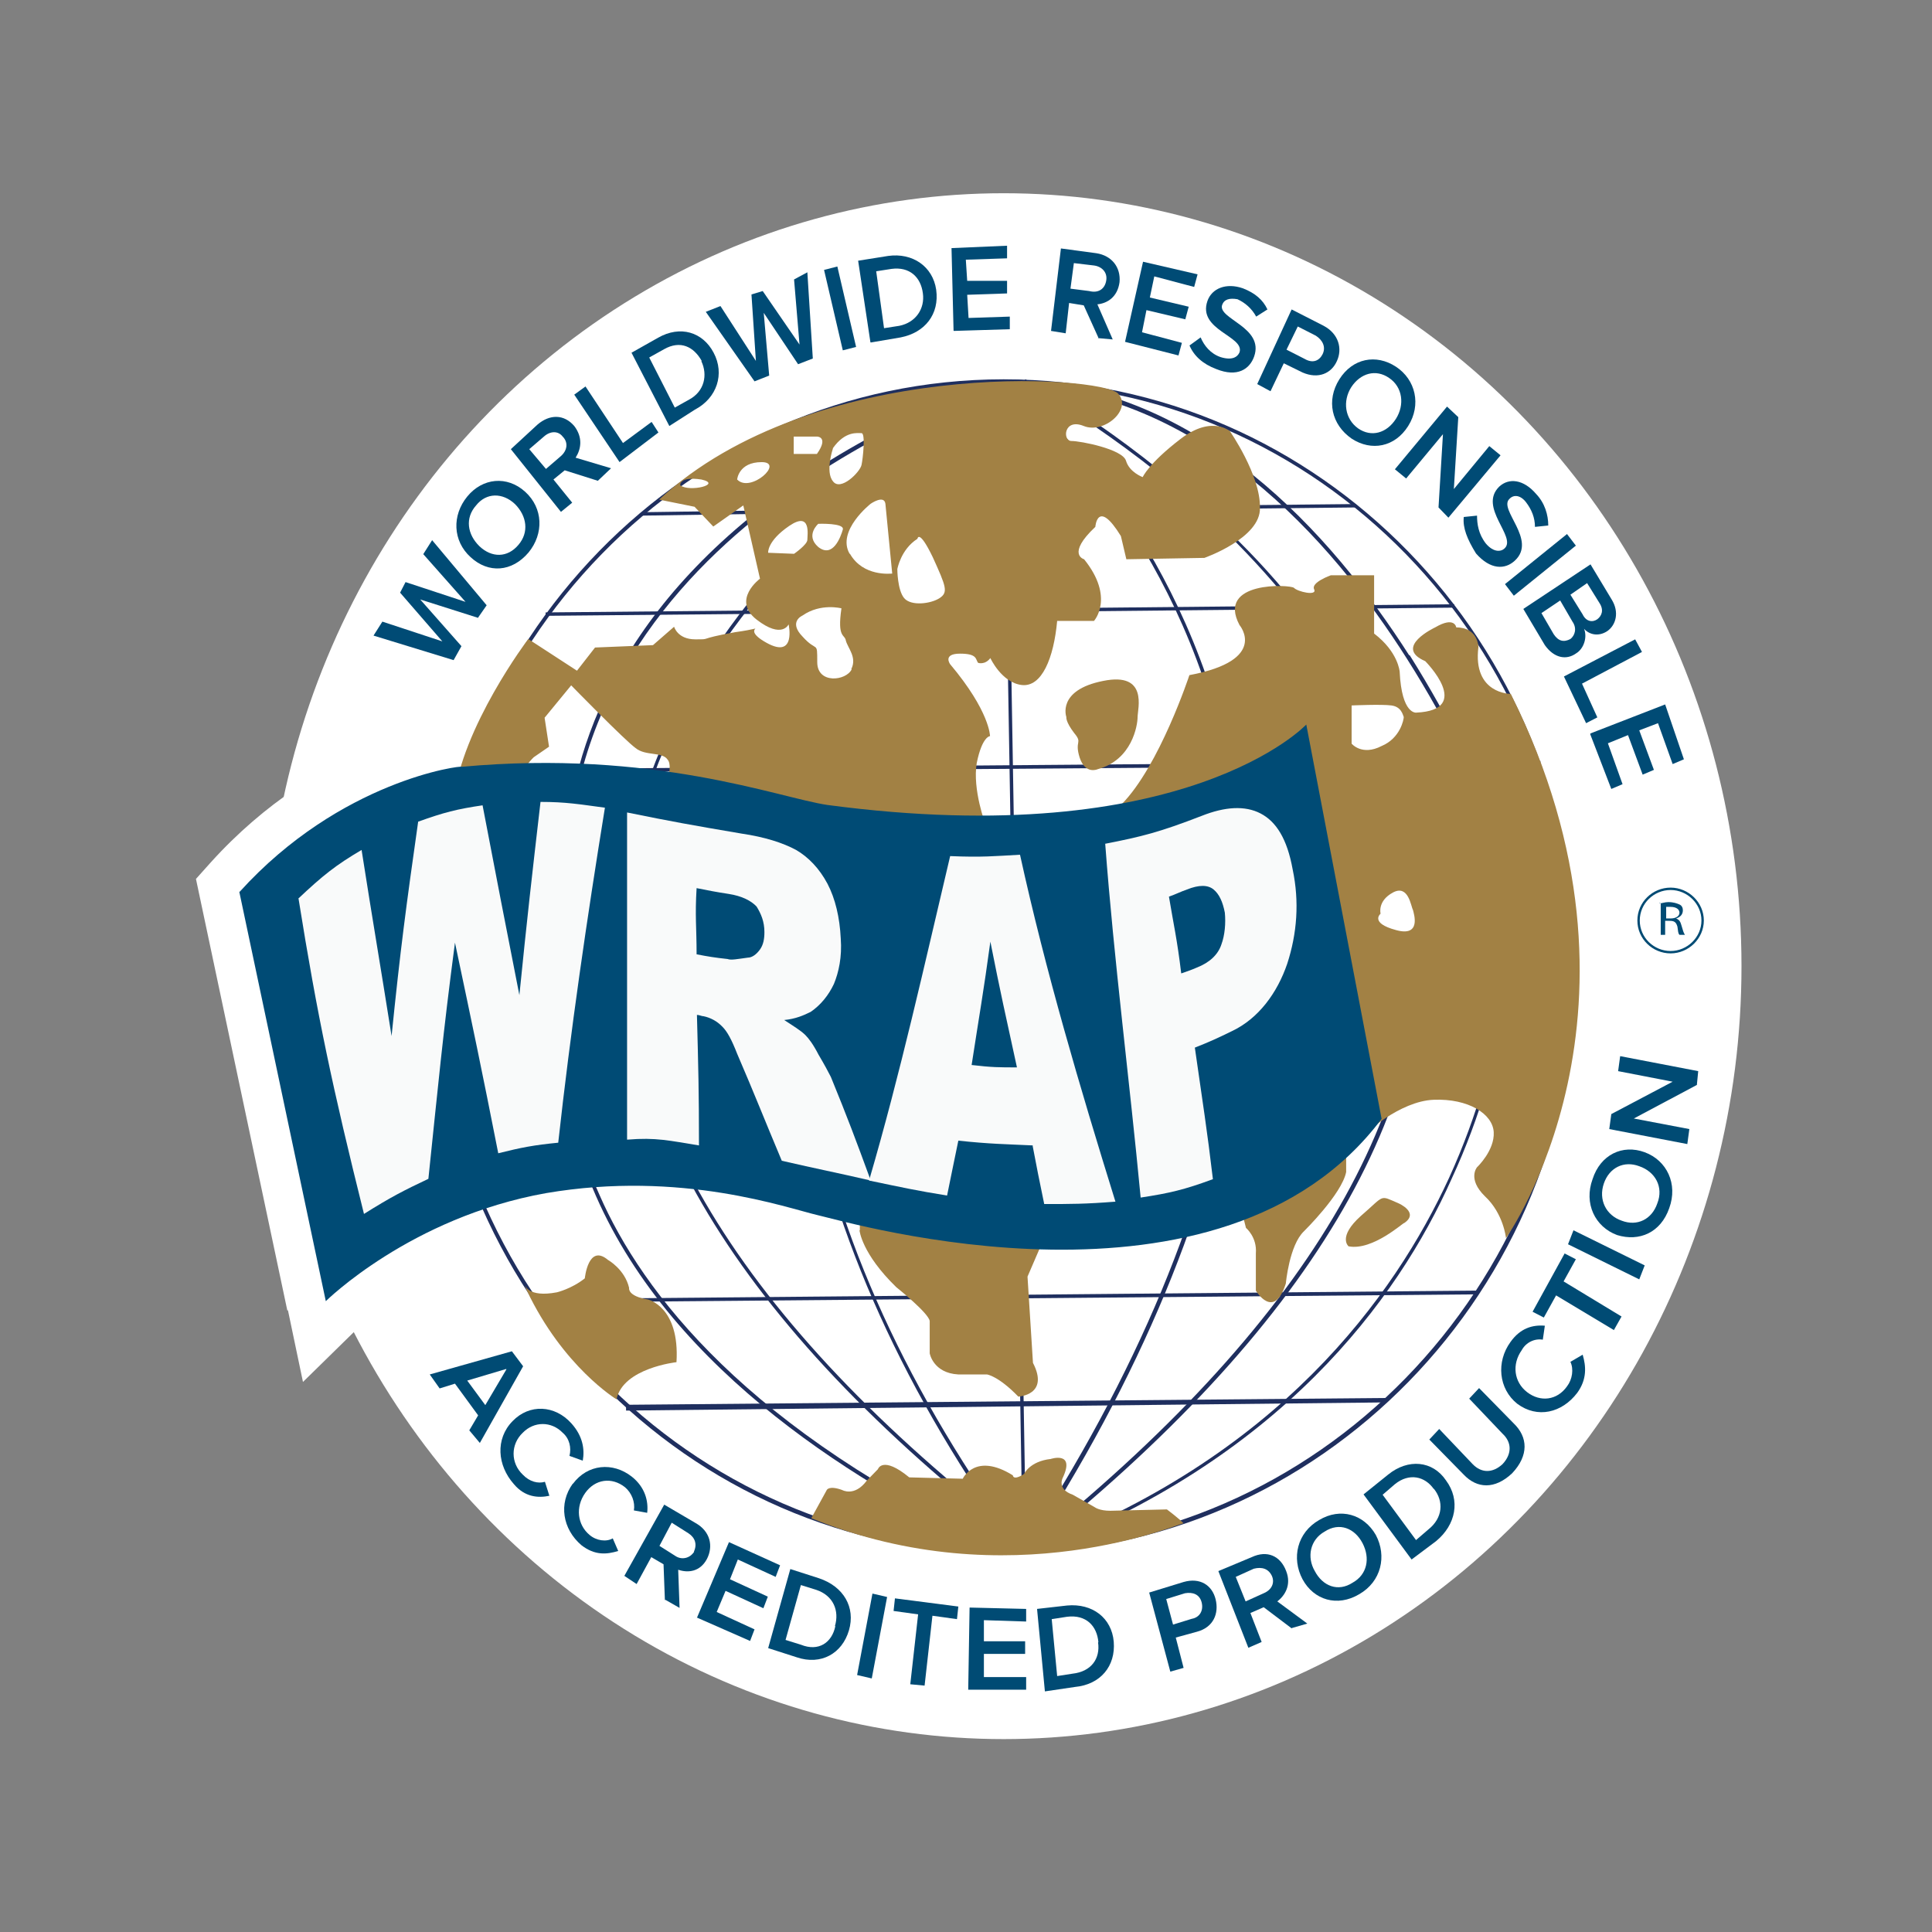 <?xml version="1.0" encoding="UTF-8"?>
<svg id="Livello_1" data-name="Livello 1" xmlns="http://www.w3.org/2000/svg" version="1.1" viewBox="0 0 566.9 566.9">
  <rect x="0" y="0" width="566.9" height="566.9" fill="#808080" stroke="none"/>
  <defs>
    <style>
      .cls-1 {
        fill: #a28144;
      }

      .cls-1, .cls-2, .cls-3, .cls-4, .cls-5, .cls-6 {
        stroke-width: 0px;
      }

      .cls-7 {
        fill: none;
        stroke: #004b74;
        stroke-miterlimit: 10;
        stroke-width: .7px;
      }

      .cls-2 {
        fill: #004b74;
      }

      .cls-3 {
        fill: #f9fafa;
      }

      .cls-4 {
        fill: #1f2f5f;
      }

      .cls-5 {
        fill: #004b75;
      }

      .cls-6 {
        fill: #fff;
      }
    </style>
  </defs>
  <g id="Layer_2" data-name="Layer 2">
    <g>
      <path class="cls-6" d="M84.3,384.5l-26.8-126.6,4.3-4.8c32.3-35.8,70.4-41,72-41h.4c8.2-.7,16.3-1,24.5-1,32.9,0,58.3,6.2,73.4,9.9,4.9,1.4,9.2,2.4,11.7,2.7,15.3,2.1,30,3.1,43.4,3.1,64.2,0,87.1-22.5,87.4-22.9l15.7-16.7,27.8,144.1-3.3,4.4c-21.5,28.7-56.1,43.4-103,43.4s-60.3-6.8-71.1-9.5c-1.3-.4-2.3-.7-2.6-.7-1.6-.4-3.6-1-6.5-1.7-9.4-2.4-25.4-6.8-45.6-6.8s-16,.7-23.8,2.1c-35.2,6.2-58.1,28.3-58.3,28.3l-15,14.7-4.4-21Z"/>
      <g>
        <g>
          <ellipse class="cls-6" cx="294.5" cy="283.5" rx="216.5" ry="226.8"/>
          <g>
            <path class="cls-4" d="M270.4,150.3l127.4-1.4v-1l-127.4,1.3v1.1Z"/>
            <path class="cls-4" d="M236.8,149.6l-48.6.7v1l47-.7c.6-.3,1.3-.6,1.6-1Z"/>
            <path class="cls-4" d="M254.2,180l172.5-1.7v-1l-172.5,1.7v1Z"/>
            <path class="cls-4" d="M234.8,179l-74.7.7v1l74.7-.7v-1Z"/>
            <polygon class="cls-4" points="137.1 226.8 137.1 225.8 452 223.3 452 224.4 137.1 226.8"/>
            <polygon class="cls-4" points="156.7 382.2 156.7 381.2 433.1 378.7 433.1 379.8 156.7 382.2"/>
            <polygon class="cls-4" points="183.7 413.9 183.7 412.2 407 410.2 407 411.5 183.7 413.9"/>
            <polygon class="cls-4" points="294.3 111.4 295.3 111.4 301.1 454.8 300.1 454.9 294.3 111.4"/>
            <path class="cls-4" d="M300.8,455.6l-1-.7c33.9-51.6,54.8-101.8,62-148.9,5.5-37.9,2.6-73.7-8.8-107.2-19.6-56.7-58.1-86.1-58.3-86.4l.6-1c.4.4,38.8,30,58.7,87.1,11.7,33.5,14.7,69.7,9.2,107.6-7.6,47.5-28.5,98.1-62.3,149.7Z"/>
            <path class="cls-4" d="M294.3,111.3c-.4.4-12.1,12.3-25.4,33.8.4.4.4.7.6,1,13.3-21.9,25.4-33.8,25.4-34.2l-.6-.6Z"/>
            <path class="cls-4" d="M237.2,316.6c-6.5-36.9-4.9-73.1,5.3-108.3.6-2.1,1-3.7,1.6-5.8-.4,0-.6-.4-1-.7-.6,2.1-1.3,4.1-1.6,5.8-10.1,35.2-11.7,72-5.3,108.9,8.2,46.1,29.4,92.9,63,139l1-.7c-33.7-45.9-54.9-92.1-63-138.1Z"/>
            <path class="cls-4" d="M294.5,455.9c-92.6,0-167.9-77.2-167.9-172.4s75.3-172.2,167.9-172.2,167.9,77.2,167.9,172.4c.4,95-75.3,172.2-167.9,172.2ZM294.5,112.4c-92,0-166.9,76.8-166.9,171.1s75,171.1,166.9,171.1,166.9-76.8,166.9-171.1-74.7-171.1-166.9-171.1Z"/>
            <path class="cls-4" d="M396.3,202.6c.4,0,.6-.4,1-.4-12.1-20.9-27.8-38.3-41.7-50.9-27.4-25.6-54.4-40-54.8-40l-.4,1c.4,0,27,14.3,54.8,39.6,13.7,12.7,29,29.8,41.1,50.6Z"/>
            <path class="cls-4" d="M417.2,262c-1.3-15.1-5.3-29-10.8-42-.4.4-.6.4-1,.7,5.3,12.6,9.2,26.7,10.4,41.4,5.5,62.5-32.9,127.1-114.7,192.3l.6,1c82.2-65.3,121-130.5,115.5-193.4Z"/>
            <path class="cls-4" d="M302.7,455.9l-.4-1c72.7-26.9,106.9-74.5,122.9-109.3,17.3-37.9,17.3-69.7,17.3-70h1c0,.4,0,32.5-17.6,70.4-15.7,35.2-50.3,82.6-123.3,109.9Z"/>
            <path class="cls-4" d="M184,263.7c1.6-23.9,11.4-58.8,45-96.3-.4-.4-.4-.7-.6-1-33.9,37.9-43.7,73.4-45.4,97.3-4.5,63.2,35.6,127.7,120,191.9l.6-1c-84.2-63.9-124.3-128.2-119.6-190.9Z"/>
            <path class="cls-4" d="M413.5,192.3c-22.9-35.8-61.3-78.9-116.1-80.9h0c-.4,0-25.1,13.7-51.5,37.9.4,0,.6.4,1,.7,25.1-22.9,48.9-36.2,50.9-37.2,54.2,2.1,92.6,45.1,115.1,80.6,24.5,38.6,36.2,77.2,36.6,77.6l1-.4c-.4-.9-12.4-39.5-36.9-78.4Z"/>
            <path class="cls-4" d="M166.7,252.7h-1c1-29.4,13.3-72.4,65.9-109.7,31.3-22.2,62.6-31.7,63-31.7l.4,1c-.4,0-31.3,9.5-62.6,31.7-28.8,20.2-63.6,55.8-65.6,108.7Z"/>
            <path class="cls-4" d="M294.5,455.9c-42.1-19.5-96.9-53.2-119.6-104.9-13.7-30.8-9.2-53.6-9.2-54l1,.4c0,.4-4.5,22.9,9.2,53.2,12.4,28.4,43.4,69.3,119,104.1l-.4,1.1Z"/>
          </g>
          <path class="cls-1" d="M154,377.1s1,3.7,9.4,2.1c0,0,4.3-1,8.2-4.1,0,0,1-10.3,6.8-5.4,0,0,4.9,2.7,6.2,8.2,0,0-.6,2.4,5.5,3.4,0,0,9.4,2.1,8.4,18.4,0,0-15.7,1.7-17.6,10.9,0,0-15.7-9.5-26.4-32.1"/>
          <path class="cls-1" d="M252.2,361s.6,6.8,10.8,16.7c0,0,9.4,7.5,9.8,9.9v9.5s1,5.8,8.4,6.2h8.4s3.3.4,9.2,6.5c0,0,9.2-.4,4.3-9.9l-1.6-25.3,7.2-16.7-56.4-7.5s0,10.6,0,10.6Z"/>
          <path class="cls-1" d="M365.6,360.3s3.3,2.7,2.9,7.5v10.9s5.3,8.9,8.8-2.1c0,0,1-11.2,5.3-15.3,0,0,11.1-10.9,12.4-17.4v-8.9h-35.8l6.4,25.3Z"/>
          <path class="cls-1" d="M238.1,445.4l4.5-8.2s.6-1.4,4.5,0c0,0,3.6,2.1,7.2-2.7l3.3-3.4s1.3-4.1,9.2,2.4l15.7.4s3.6-7.9,14.7-1c0,0,0,1.7,3.3-.4,0,0,1.6-3.7,7.8-4.4,0,0,7.2-2.4,3.6,5.4,0,0-2,3.4,2.9,5.1l6.5,3.7s1.3,1,4.5,1l16.6-.4s3.6,2.7,4.9,4.1c-.3-.5-50.8,22.3-109.2-1.5Z"/>
          <path class="cls-1" d="M395.7,365.7s-3.3-2.7,3.6-8.9c7.2-6.2,5.3-6.2,11.1-3.7,0,0,6.2,2.7,1.6,5.8,0-.4-9.2,8.2-16.3,6.8Z"/>
          <path class="cls-1" d="M312.9,210.4s-2.9-7.9,10.8-10.6c13.3-2.7,10.1,8.2,10.1,10.6s-1.6,12.6-11.7,15.3c0,0-3.6,1.7-5.3-3.4-1.6-5.1,1-4.1-1.6-7.2-2.6-3.4-2.3-4.7-2.3-4.7Z"/>
          <path class="cls-1" d="M361.1,126.7s-5.3-5.1-14.7,2.1c-9.4,7.2-11.1,11.2-11.1,11.2,0,0-3.9-1.4-4.9-4.8s-13.3-5.8-16-5.8-2.3-6.8,3.6-4.4,14.3-4.8,10.1-9.5c-4.9-5.4-89.3-10.9-134.7,31.1l10.4,2.1,5.5,5.8,8.8-6.2,4.9,21.5s-8.4,6.2-1,12c7.5,5.8,9.4,1.4,9.4,1.4,0,0,2.3,10.3-6.5,5.4s2.9-4.8-9.2-3.1c-11.7,2.1-6.5,2.1-11.7,2.1s-6.2-3.7-6.2-3.7l-6.2,5.4-17,.7-5.3,6.8-14.3-9.3s-19.6,25.9-21.9,47.4l18.6.7.6-6.2c.6-3.7,4.3-7.2,4.3-7.2l4.5-3.1-1.3-8.5,7.8-9.5s15.7,16.1,18.9,18.4c2.9,2.4,7.8,1,9.4,3.4,2,2.4-1.6,10.3-1.6,10.3l-1.3,4.4,96.2,4.4s-3.9-10.3-2.6-18.1c1.6-7.9,3.9-7.9,3.9-7.9,0,0,0-7.2-11.7-21.1,0,0-2.3-3.1,2.9-3.1s4.5,1.7,5.3,2.7c0,0,2,.7,3.6-1.4,0,0,3.3,7.2,9.2,7.9s9.4-7.9,10.4-18.8h10.8s6.2-6.8-2.9-18.1c0,0-5.3-1.4,3.3-9.5,0,0,.6-8.5,7.5,2.7l1.6,6.8,22.9-.4s16.6-5.8,16.3-14.7c.2-9.6-8.9-22.6-8.9-22.6ZM199.6,142.4s-.4-2.7,6.2-1.7c6.3,1.4-3.5,3.8-6.2,1.7ZM244.4,131.5c3.6-5.1,7.2-4.4,8.4-4.4s.4,7.5,0,9.3c-.4,2.1-6.2,7.9-8.4,4.8-2.3-2.8,0-9.6,0-9.6ZM247.3,155.4c-.6,2.1-2.9,8.5-7.2,5.1-3.9-3.4,0-6.8,0-6.8,0,0,7.8-.3,7.2,1.7ZM232.9,128.1h6.8s3.6,0,0,5.1h-6.8v-5.1ZM216.3,140.7s.4-5.1,7.2-5.1-3.3,9.2-7.2,5.1ZM225.4,162.2s-.4-3.4,6.2-7.9c6.5-4.4,5.3,2.7,5.3,4.1s-3.9,4.1-3.9,4.1l-7.5-.3h0ZM249.9,196.4c-1.6,3.4-10.1,4.4-10.1-2.1s0-2.7-4.3-7.5c-4.3-4.4,0-6.2,0-6.2,5.3-3.7,11.4-2.1,11.4-2.1-1.3,8.9,1,7.5,1.3,9.5.6,2.2,3.3,4.9,1.6,8.3ZM249.3,162.5c-3.9-6.8,6.2-14.7,6.2-14.7,0,0,3.9-2.7,4.3,0l2,20.5c-.4,0-8.5,1-12.4-5.8ZM275.7,175.5c-2.6,1.7-8.4,2.4-10.4,0s-2-8.5-2-8.5c0,0,1-5.8,5.9-8.9,0,0,.4-3.1,4.5,5.4,3.9,8.6,4.6,10.3,2,12Z"/>
          <path class="cls-1" d="M443.2,203.6s-11.1,0-9.4-13.7c0,0,0-5.8-6.5-5.8,0,0-.4-3.4-6.2,0,0,0-12.4,5.8-2.9,9.9,0,0,14.3,14.3-2.6,15.1,0,0-4.3.7-4.9-12,0,0-.4-5.8-7.5-11.2v-17.1h-12.7s-5.9,2.1-4.9,4.1c1,2.1-4.9.7-5.9-.4-1-1-22.9-2.1-16,10.9,0,0,8.8,10.3-14.7,14.7,0,0-8.8,26.7-19.9,37.9l71.1,97s10.4-9.9,20.5-10.3c10.1-.4,17.3,4.1,17.6,9.5s-4.9,10.3-4.9,10.3c0,0-2.9,3.4,2.3,8.5,5.5,5.1,6.2,12.3,6.2,12.3,0,0,47.7-67.2,1.4-159.7ZM396.6,218.2v-11.2s8.8-.4,11.7,0c2.9.4,3.3,2.7,3.6,3.4,0,.7-1,6.2-6.5,8.5-5.8,3-8.8-.7-8.8-.7ZM409.6,272.9c-7.8-2.1-4.5-4.8-4.5-4.8,0,0-1-3.7,3.6-6.2s5.3,4.1,5.9,5.1c.3,1.2,2.5,8-5,5.9Z"/>
          <g>
            <path class="cls-2" d="M486.9,265.1c.6,0,1.6-.4,2.6-.4,1.6,0,2.6.4,3.3.7s1,1,1,1.7c0,1.4-1,2.1-2,2.4h0c1,.4,1.3,1,1.6,2.1.4,1.4.6,2.1,1,2.7h-1.6c-.4-.4-.4-1-.6-2.4-.4-1.4-1-1.7-2.3-1.7h-1.3v4.1h-1.3v-9.3h-.5ZM488.6,269.5h1.6c1.6,0,2.6-.7,2.6-1.7s-1-1.7-2.6-1.7h-1.3v3.4h-.4Z"/>
            <path class="cls-7" d="M499.6,270.1c0,5.1-4.3,9.3-9.4,9.3s-9.4-4.1-9.4-9.3,4.3-9.3,9.4-9.3,9.4,4.2,9.4,9.3Z"/>
          </g>
          <g>
            <path class="cls-2" d="M137.7,419.7l2.6-4.4-6.8-9.3-4.5,1.4-2.9-4.1,24.1-6.8,3.3,4.4-12.7,22.5-3.1-3.7ZM148.5,401.7l-11.4,3.4,5.3,7.2,6.2-10.5Z"/>
            <path class="cls-2" d="M150.4,417c4.9-5.1,12.4-4.8,17.3.7,3.3,3.7,3.9,7.5,3.3,10.9l-3.9-1.4c.6-2.4,0-5.1-2-6.8-3.3-3.4-8.4-3.4-11.7,0-3.6,3.4-3.6,8.9,0,12.3,2,2.1,4.5,2.7,6.5,2.1l1.3,4.1c-3.3.7-7.2.4-10.4-3.4-4.9-5.5-5.5-13.3-.4-18.5Z"/>
            <path class="cls-2" d="M168.1,435.4c4.3-5.8,11.7-6.5,17.3-2.1,3.9,3.1,4.9,7.2,4.5,10.6l-3.9-.7c.4-2.4-.6-5.1-2.6-6.8-3.9-3.1-8.8-2.4-11.7,1.7-2.9,4.1-2.3,9.3,1.3,12.3,2,1.7,4.9,2.1,6.8,1l1.6,3.7c-3.3,1-6.8,1.4-10.8-1.7-5.5-4.7-6.8-12.2-2.5-18.1Z"/>
            <path class="cls-2" d="M195.1,469.6l-.4-10.6-3.6-2.1-4.3,7.9-3.6-2.4,11.7-20.9,9.2,5.4c4.3,2.4,5.3,6.8,3.3,10.6-2,3.7-5.5,4.1-8.4,3.1l.4,11.2-4.2-2.4ZM203.6,455.3c1-2.1.4-4.1-1.6-5.4l-4.9-3.1-3.6,6.8,4.9,3.1c1.7,1,4,.6,5.3-1.4Z"/>
            <path class="cls-2" d="M204.5,474.7l9.4-22.2,15,6.8-1.3,3.4-11.1-5.1-2.3,5.8,11.1,5.1-1.3,3.4-11.1-5.1-2.6,6.2,11.1,5.1-1.3,3.4-15.7-6.9Z"/>
            <path class="cls-2" d="M225.4,483.6l6.5-23.2,8.4,2.7c7.2,2.4,10.8,8.5,8.8,15.3-2,6.8-8.2,10.3-15.3,7.9l-8.4-2.7ZM245,477.1c1.3-4.4-.4-8.9-5.5-10.6l-4.5-1.4-4.5,16.1,4.5,1.4c5.2,2.1,9.1-.6,10.1-5.4Z"/>
            <path class="cls-2" d="M251.5,491.5l4.5-23.9,4.3,1-4.5,23.9-4.3-1Z"/>
            <path class="cls-2" d="M267.1,494.2l2.3-20.5-7.2-1,.4-3.7,18.6,2.4-.4,3.7-7.2-1-2.3,20.5-4.3-.4Z"/>
            <path class="cls-2" d="M284.1,495.9l.4-24.2,16.6.4v3.7l-12.4-.4v6.2h12.1v3.7h-12.1v6.8h12.4v3.7h-17Z"/>
            <path class="cls-2" d="M306.6,496.3l-2.3-24.2,8.8-1c7.5-.7,13.1,3.7,13.7,10.6.6,7.2-3.9,12.6-11.4,13.3l-8.8,1.3ZM322.3,481.9c-.4-4.8-3.6-8.2-9.2-7.5l-4.5.7,1.6,16.7,4.5-.7c5.5-.6,8.2-4.4,7.5-9.2Z"/>
            <path class="cls-2" d="M343.4,490.5l-6.2-23.2,10.1-3.1c4.9-1.4,8.4,1,9.4,5.1,1,4.1-.6,8.2-5.5,9.5l-6.2,1.7,2.3,8.9-3.9,1.1ZM352.6,470.2c-.6-2.4-2.6-3.1-4.9-2.7l-5.5,1.7,2,7.5,5.5-1.7c2.3-.4,3.5-2.4,2.9-4.8Z"/>
            <path class="cls-2" d="M379,477.8l-8.2-6.2-3.9,1.7,3.3,8.5-3.9,1.7-8.8-22.5,9.8-4.1c4.5-2.1,8.4-.4,10.1,4.1,1.6,4.1-.4,7.2-2.6,8.9l8.8,6.5-4.5,1.3ZM373.2,462.4c-1-2.1-2.9-2.7-5.3-2.1l-5.3,2.4,2.9,7.2,5.3-2.4c2.4-1,3.3-3.1,2.4-5.1Z"/>
            <path class="cls-2" d="M382.2,463.4c-3.3-6.2-1.6-13.7,4.9-17.4,6.2-3.7,13.1-1.7,16.6,4.4,3.3,6.2,1.6,13.7-4.9,17.4-6.4,3.8-13.3,1.7-16.6-4.4ZM399.8,452.8c-2.3-4.4-6.8-6.2-11.1-3.4-4.3,2.4-5.3,7.5-2.9,11.6,2.3,4.4,6.8,6.2,11.1,3.4,4.3-2.4,5.2-7.2,2.9-11.6Z"/>
            <path class="cls-2" d="M414.2,457.6l-14.1-19.1,7.2-5.8c5.9-4.8,13.1-4.1,17,1.7,4.3,5.8,2.9,13-2.9,17.8l-7.2,5.4ZM420.7,436.9c-2.6-3.7-7.2-4.8-11.4-1.4l-3.6,3.1,9.8,13.3,3.6-3.1c4.3-3.4,4.6-8.3,1.6-12Z"/>
            <path class="cls-2" d="M429.5,432.7l-10.1-10.3,2.9-3.1,9.8,10.3c2.6,2.7,5.9,2.7,8.8,0,2.9-3.1,2.6-6.5,0-8.9l-9.8-10.3,2.9-3.1,10.1,10.3c4.3,4.1,4.5,9.5-.4,14.7-5.1,4.8-10.3,4.5-14.2.4Z"/>
            <path class="cls-2" d="M445.2,411.9c-5.5-4.4-6.2-12.3-2-18.1,2.9-4.1,6.5-5.1,10.1-4.8l-.6,4.1c-2.3-.4-4.9.7-6.2,3.1-2.9,4.1-2.3,9.3,1.6,12.3s8.8,2.4,11.7-1.7c1.6-2.1,2-5.1,1-7.2l3.6-2.1c1,3.4,1.3,7.2-1.6,11.2-4.5,5.9-11.7,7.6-17.6,3.2Z"/>
            <path class="cls-2" d="M473.6,390.3l-17-10.2-3.6,6.5-3.3-1.7,9.4-17.1,3.3,1.7-3.6,6.5,17,10.3-2.2,3.9Z"/>
            <path class="cls-2" d="M481,375.4l-20.9-10.3,1.6-4.1,20.9,10.3-1.6,4.1Z"/>
            <path class="cls-2" d="M474.5,362.4c-6.5-2.4-9.8-9.3-7.2-16.4,2.3-7.2,8.8-10.3,15.3-7.9,6.5,2.4,9.8,9.3,7.2,16.4-2.5,7.2-8.8,9.9-15.3,7.9ZM481,342.2c-4.5-1.7-8.8.4-10.4,5.1s.6,9.3,5.3,10.9c4.5,1.7,8.8-.4,10.4-5.1,1.9-4.8-.6-9.3-5.3-10.9Z"/>
            <path class="cls-2" d="M498,318.3l-18.6,9.9,16.3,3.1-.6,4.4-22.9-4.4.6-4.4,18-9.5-16-3.1.6-4.4,22.9,4.4-.4,4.1Z"/>
          </g>
          <g>
            <path class="cls-5" d="M140.3,181.3l-17-5.4,12.1,13.7-2.3,4.1-23.5-7.2,2.6-4.1,17.6,5.8-12.4-14.3,1.6-3.1,17.6,5.8-12.4-14,2.6-4.1,16,19.1-2.5,3.6Z"/>
            <path class="cls-5" d="M138.1,163.5c-5.3-4.8-5.5-12.3-1-17.8s11.7-6.2,17-1.4c5.3,4.8,5.5,12.3,1,17.8-4.9,5.8-11.8,6.2-17,1.4ZM151.1,147.9c-3.6-3.4-8.4-3.4-11.4.4-3.3,3.7-2.6,8.5,1,12,3.6,3.4,8.2,3.4,11.4-.4,3.2-3.7,2.5-8.5-1-12Z"/>
            <path class="cls-5" d="M175.5,141.1l-9.8-3.1-3.3,2.7,5.5,6.8-3.3,2.7-14.7-18.4,7.8-7.2c3.6-3.1,7.8-3.1,10.8.4,2.6,3.4,2,6.8.4,9.3l10.4,3.1-3.9,3.7ZM165.1,128.1c-1.3-1.7-3.6-1.7-5.5,0l-4.3,3.7,4.9,5.8,4.3-3.7c2-1.7,2.3-4.1.6-5.8Z"/>
            <path class="cls-5" d="M181.8,135.6l-13.3-19.8,3.3-2.4,11,16.6,8.4-6.2,2,3.1-11.3,8.6Z"/>
            <path class="cls-5" d="M196.4,125l-11.1-21.5,7.8-4.4c6.5-3.7,13.1-1.7,16.3,4.4,3.3,6.2,1,13.3-5.5,16.7l-7.5,4.8ZM205.9,105.9c-2.3-4.1-6.2-6.2-11.1-3.4l-4.3,2.4,7.5,14.7,4.3-2.4c4.4-2.4,5.4-7.2,3.5-11.2Z"/>
            <path class="cls-5" d="M234.2,106.9l-10.1-15.1,1.6,18.4-4.3,1.7-14.3-20.4,4.3-1.7,10.4,16.1-1.3-19.5,3.3-1,10.8,15.7-1.6-19.1,3.9-2.1,1.6,25.3-4.4,1.7Z"/>
            <path class="cls-5" d="M247.3,102.8l-5.5-23.6,3.9-1,5.5,23.6-3.9,1Z"/>
            <path class="cls-5" d="M255.4,100.4l-3.6-23.9,8.8-1.4c7.2-1,13.1,3.1,14.1,9.9,1,7.2-3.3,12.6-10.4,14l-8.8,1.5ZM270.8,86.1c-.6-4.8-3.9-7.9-9.2-7.2l-4.5.7,2.3,16.7,4.5-.7c4.9-1,7.5-5.1,6.9-9.5Z"/>
            <path class="cls-5" d="M279.8,97l-.6-24.2,16.3-.7v3.7l-12.1.4.4,6.2h11.7v3.7l-11.7.4.4,6.8,12.1-.4v3.7l-16.4.5Z"/>
            <path class="cls-5" d="M322.3,99.1l-4.3-9.5-4.3-.7-1,8.9-4.3-.7,2.9-24.2,10.4,1.4c4.5.7,7.2,4.1,6.8,8.5-.6,4.4-3.6,6.2-6.5,6.5l4.5,10.3-4.4-.4ZM324.6,82.3c.4-2.4-1.3-4.1-3.6-4.4l-5.9-.7-1,7.5,5.5.7c2.7.7,4.6-.6,5-3.1Z"/>
            <path class="cls-5" d="M330.1,100.4l5.3-23.6,16,3.7-1,3.7-11.7-3.1-1.3,6.2,11.4,2.7-1,3.7-11.4-2.7-1.3,6.5,11.7,3.1-1,3.7-15.7-4Z"/>
            <path class="cls-5" d="M349,101.4l3.3-2.4c1,2.4,2.9,4.8,5.9,5.8,3.3,1,4.9,0,5.5-1.4,1.6-4.8-12.4-6.5-9.4-15.1,1.3-3.7,5.5-5.4,10.4-3.7,3.6,1.4,5.9,3.4,7.2,6.2l-3.3,2.1c-1.3-2.4-3.3-4.1-5.5-5.1-2.3-.4-3.9,0-4.5,1.7-1.3,4.1,12.4,6.5,9.4,15.1-1.3,3.7-4.9,6.2-11.1,3.7-4-1.5-6.6-3.9-7.9-7Z"/>
            <path class="cls-5" d="M368.9,112.7l10.1-21.9,9.4,4.8c4.5,2.4,5.5,6.8,3.9,10.3-1.6,3.7-5.5,5.4-10.1,3.4l-5.5-2.7-3.9,8.2-3.9-2.1ZM388.1,103.9c1-2.1,0-4.1-2-5.4l-5.3-2.7-3.3,6.8,5.3,2.7c2.4,1.4,4.3.6,5.3-1.4Z"/>
            <path class="cls-5" d="M393,111.3c3.9-6.2,10.8-7.5,16.6-3.7,5.8,3.8,7.5,11.2,3.6,17.4-3.9,6.2-10.8,7.5-16.6,3.7-5.9-4.1-7.5-11.2-3.6-17.4ZM409.6,122.9c2.6-4.1,2-9.3-2-12-3.9-2.7-8.4-1.4-11.1,2.7-2.6,4.1-1.9,9.3,2,12.1,3.9,2.7,8.4,1.4,11.1-2.8Z"/>
            <path class="cls-5" d="M422.1,148.9l1.3-21.5-10.8,13-3.3-2.7,15.3-18.4,3.3,3.1-1.3,21.1,10.4-12.6,3.3,2.7-15.3,18.3-2.9-3Z"/>
            <path class="cls-5" d="M429.5,151.7l3.9-.4c0,2.4.4,5.4,2.6,8.2,2.3,2.7,4.5,2.4,5.5,1.4,3.6-3.4-7.8-12-1.6-18.1,2.9-2.7,7.2-2.1,10.8,2.1,2.6,2.7,3.6,6.2,3.6,9.3l-3.9.4c0-2.7-1-5.1-2.6-7.2s-3.6-2.4-4.9-1c-3.3,3.1,8.2,12,1.6,18.1-2.9,2.7-7.2,2.7-11.4-2.1-2.6-4.2-3.9-7.5-3.6-10.6Z"/>
            <path class="cls-5" d="M441.6,171.4l18.2-14.7,2.6,3.4-18.2,14.7-2.6-3.4Z"/>
            <path class="cls-5" d="M447.1,178.6l19.6-13,6.2,10.3c2.3,3.7,1.3,7.5-1.3,9.3-2.6,1.7-5.3,1-6.8-.7,1,2.4,0,5.8-2.3,7.2-2.9,2.1-6.5,1.4-9.2-2.4l-6.3-10.6ZM460.8,187.5c1.3-1,2-3.1.6-5.1l-3.6-6.2-5.5,3.7,3.6,6.2c1.4,2.1,3,2.4,4.9,1.4ZM468.7,181.7c1.3-1,2-2.7.6-4.8l-3.6-5.8-4.9,3.4,3.6,5.8c1,2.1,2.9,2.4,4.3,1.4Z"/>
            <path class="cls-5" d="M458.9,198.5l20.9-10.9,2,3.7-17.6,9.3,4.5,9.9-3.3,1.7-6.5-13.7Z"/>
            <path class="cls-5" d="M466.7,215.2l21.9-8.5,5.5,16.1-3.3,1.4-4.3-12-5.5,2.1,4.3,11.6-3.3,1.4-4.3-11.6-5.9,2.4,4.3,12-3.3,1.4-6.2-16.1Z"/>
          </g>
        </g>
        <g>
          <path class="cls-5" d="M70.2,261.6l25.4,120.2s24.8-24.6,64.6-31.7c39.8-6.8,70.8,4.4,79.9,6.5,9.2,2.1,118.4,34.2,165.3-28.3l-22.1-115.7s-35.2,37.6-140.5,23.6c-14.3-2.1-50.9-16.4-107.3-11.2,0-.5-35.6,4-65.2,36.7Z"/>
          <g>
            <path class="cls-3" d="M87.5,263.7c7.2-6.8,11.1-9.9,18.6-14.3,3.3,21.1,5.3,32.5,8.8,54.6,2.6-25.6,4.3-38.3,7.8-62.9,7.5-2.7,11.4-3.7,18.9-4.8,4.3,22.5,6.5,33.8,10.8,55.7,2.3-22.9,3.6-34.2,6.2-56.7,7.5,0,11.4.7,18.9,1.7-5.3,32.7-10.1,65.6-13.7,98.3-7.2.7-10.8,1.4-17.6,3.1-4.9-24.9-7.5-37.2-12.7-61.8-3.6,27.3-4.9,41.6-7.8,69.3-7.2,3.4-11.1,5.4-18.9,10.3-9.2-36.9-13.7-58.1-19.2-92.5Z"/>
            <path class="cls-3" d="M184,334.4v-96c13.3,2.7,18.9,3.7,33.6,6.2,6.8,1,12.1,2.7,16,4.8,3.6,2.1,6.8,5.4,9.2,9.9,2.3,4.4,3.6,9.9,3.9,16.1.4,5.4-.6,9.9-2,13.3-1.6,3.4-3.9,6.2-6.8,8.2-2,1-4.5,2.1-7.8,2.4,2.6,1.7,4.9,3.1,6.2,4.4,1,1,2.3,2.7,3.9,5.8,1.6,2.7,2.9,5.1,3.6,6.5,4.9,12,7.2,18.1,11.7,30.4-10.4-2.4-15.7-3.4-26.1-5.8-5.3-12.6-7.8-19.1-13.1-31.4-1.6-4.1-2.9-6.5-4.3-7.9-1.6-1.7-3.6-2.7-5.5-3.1-.6,0-1.3-.4-2-.4.4,15.1.6,22.5.6,38.3-8.7-1.4-12.6-2.4-21-1.7ZM204.3,280c3.6.7,5.5,1,9.2,1.4,1,.4,2.9,0,5.9-.4,1.3,0,2.6-1,3.6-2.4s1.3-3.1,1.3-5.1c0-3.1-1-5.4-2.3-7.5-1.6-1.7-4.3-3.1-8.2-3.7-3.9-.6-5.9-1-9.4-1.7-.5,8.2,0,11.6,0,19.4Z"/>
            <path class="cls-3" d="M303.1,336.1c-8.4-.4-12.4-.4-21.9-1.4-1.3,6.5-2,9.5-3.3,16.1-8.8-1.4-13.3-2.4-22.9-4.4,9.2-31.4,16.3-63.5,23.8-95.2,9.4.4,13.1,0,20.5-.4,7.5,34.2,17.6,68.3,28,101.8-8.8.7-13.1.7-20.9.7-1.5-7.3-2.2-10.7-3.4-17.1ZM298.4,313.2c-3.3-15.1-4.9-22.2-7.8-36.9-2,14.7-3.3,21.9-5.5,36.2,5.9.7,8.2.7,13.3.7Z"/>
            <path class="cls-3" d="M324.2,247.6c10.8-2.1,16-3.4,28.4-8.2,6.8-2.7,12.7-3.1,17.3-.7s7.8,7.5,9.4,16.4c2,9.5,1.3,18.8-1.6,27.7-2.9,8.5-8.4,16.1-16.3,19.8-4.3,2.1-6.5,3.1-10.8,4.8,2.3,16.1,3.6,24.2,5.3,38.6-8.4,3.1-12.7,4.1-21.2,5.4-3.3-34.8-7.8-69.3-10.4-103.8ZM346.7,285.6c2-.7,2.9-1,4.5-1.7,3.6-1.4,6.2-3.7,7.2-6.8,1-2.7,1.3-6.2,1-9.3-.6-3.1-1.6-5.4-3.3-6.8s-4.3-1.4-7.8,0c-2,.7-3.3,1.4-5.3,2.1,1.4,8.4,2.4,12.5,3.6,22.5Z"/>
          </g>
        </g>
      </g>
    </g>
  </g>
</svg>